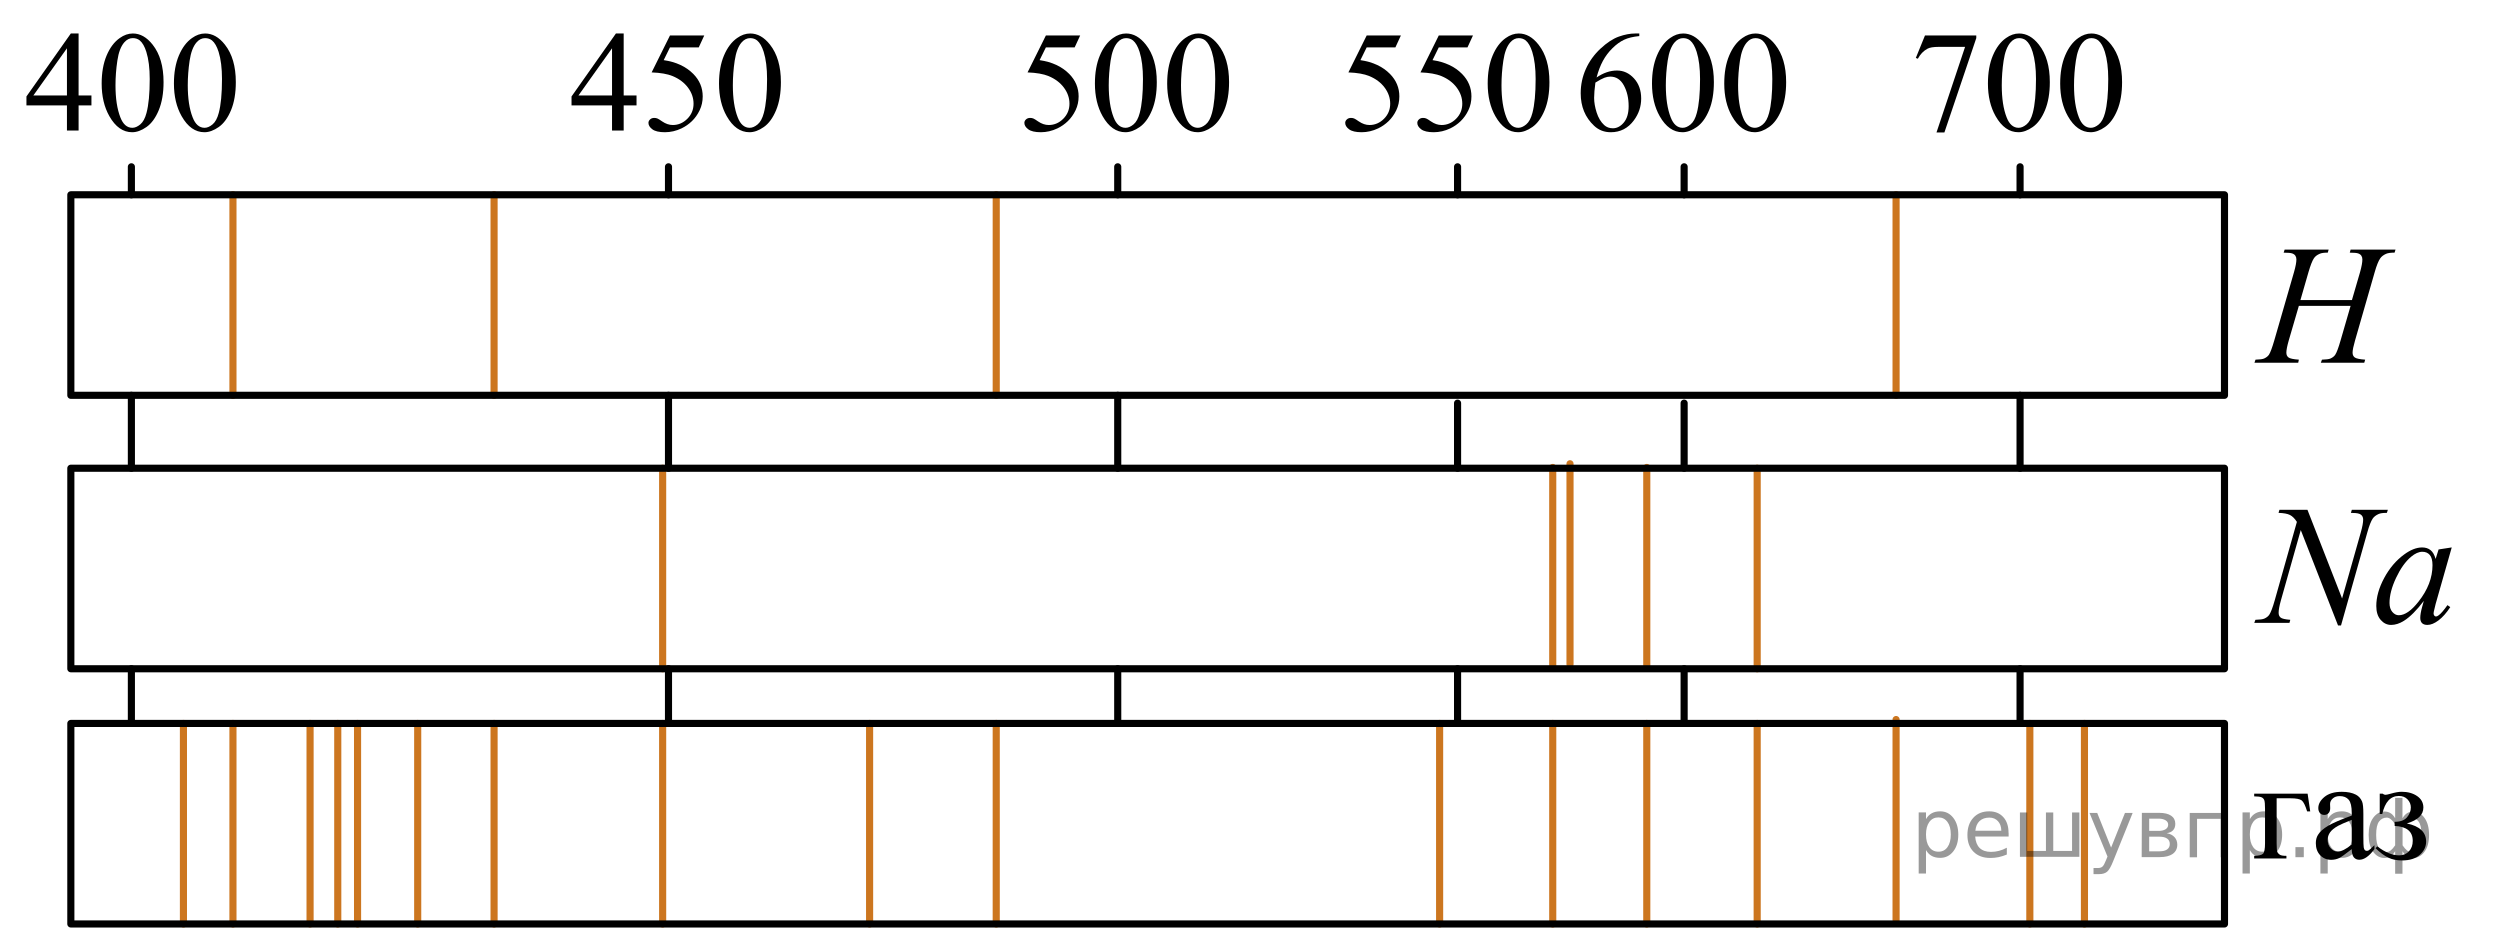 <?xml version="1.0" encoding="utf-8"?>
<!-- Generator: Adobe Illustrator 16.0.0, SVG Export Plug-In . SVG Version: 6.00 Build 0)  -->
<!DOCTYPE svg PUBLIC "-//W3C//DTD SVG 1.1//EN" "http://www.w3.org/Graphics/SVG/1.1/DTD/svg11.dtd">
<svg version="1.1" id="Layer_1" xmlns="http://www.w3.org/2000/svg" xmlns:xlink="http://www.w3.org/1999/xlink" x="0px" y="0px"
	 width="263.24px" height="97.664px" viewBox="0 0 263.24 97.664" enable-background="new 0 0 263.24 97.664" xml:space="preserve">
<line fill="none" stroke="#000000" stroke-width="0.75" stroke-linecap="round" stroke-linejoin="round" stroke-miterlimit="10" x1="13.834" y1="76.176" x2="13.834" y2="70.417"/>
<line fill="none" stroke="#000000" stroke-width="0.75" stroke-linecap="round" stroke-linejoin="round" stroke-miterlimit="10" x1="13.834" y1="49.303" x2="13.834" y2="41.625"/>
<line fill="none" stroke="#000000" stroke-width="0.75" stroke-linecap="round" stroke-linejoin="round" stroke-miterlimit="10" x1="13.834" y1="20.511" x2="13.834" y2="17.563"/>
<line fill="none" stroke="#000000" stroke-width="0.75" stroke-linecap="round" stroke-linejoin="round" stroke-miterlimit="10" x1="70.39" y1="20.511" x2="70.39" y2="17.563"/>
<line fill="none" stroke="#000000" stroke-width="0.75" stroke-linecap="round" stroke-linejoin="round" stroke-miterlimit="10" x1="117.692" y1="20.511" x2="117.692" y2="17.563"/>
<line fill="none" stroke="#000000" stroke-width="0.75" stroke-linecap="round" stroke-linejoin="round" stroke-miterlimit="10" x1="153.476" y1="20.511" x2="153.476" y2="17.563"/>
<line fill="none" stroke="#000000" stroke-width="0.75" stroke-linecap="round" stroke-linejoin="round" stroke-miterlimit="10" x1="177.332" y1="20.511" x2="177.332" y2="17.563"/>
<line fill="none" stroke="#000000" stroke-width="0.75" stroke-linecap="round" stroke-linejoin="round" stroke-miterlimit="10" x1="212.705" y1="20.511" x2="212.705" y2="17.563"/>
<line fill="none" stroke="#000000" stroke-width="0.75" stroke-linecap="round" stroke-linejoin="round" stroke-miterlimit="10" x1="212.705" y1="49.303" x2="212.705" y2="41.625"/>
<line fill="none" stroke="#000000" stroke-width="0.75" stroke-linecap="round" stroke-linejoin="round" stroke-miterlimit="10" x1="177.332" y1="49.303" x2="177.332" y2="42.448"/>
<line fill="none" stroke="#000000" stroke-width="0.75" stroke-linecap="round" stroke-linejoin="round" stroke-miterlimit="10" x1="153.476" y1="49.303" x2="153.476" y2="42.448"/>
<line fill="none" stroke="#000000" stroke-width="0.75" stroke-linecap="round" stroke-linejoin="round" stroke-miterlimit="10" x1="117.692" y1="49.303" x2="117.692" y2="41.625"/>
<line fill="none" stroke="#000000" stroke-width="0.75" stroke-linecap="round" stroke-linejoin="round" stroke-miterlimit="10" x1="70.39" y1="49.303" x2="70.39" y2="41.625"/>
<line fill="none" stroke="#000000" stroke-width="0.75" stroke-linecap="round" stroke-linejoin="round" stroke-miterlimit="10" x1="70.39" y1="76.176" x2="70.39" y2="70.417"/>
<line fill="none" stroke="#000000" stroke-width="0.75" stroke-linecap="round" stroke-linejoin="round" stroke-miterlimit="10" x1="117.692" y1="76.176" x2="117.692" y2="70.417"/>
<line fill="none" stroke="#000000" stroke-width="0.75" stroke-linecap="round" stroke-linejoin="round" stroke-miterlimit="10" x1="153.476" y1="76.176" x2="153.476" y2="70.417"/>
<line fill="none" stroke="#000000" stroke-width="0.75" stroke-linecap="round" stroke-linejoin="round" stroke-miterlimit="10" x1="177.332" y1="76.176" x2="177.332" y2="70.417"/>
<line fill="none" stroke="#000000" stroke-width="0.75" stroke-linecap="round" stroke-linejoin="round" stroke-miterlimit="10" x1="212.705" y1="75.764" x2="212.705" y2="70.417"/>
<line fill="none" stroke="#CC761F" stroke-width="0.75" stroke-linecap="round" stroke-linejoin="round" stroke-miterlimit="10" x1="24.529" y1="41.625" x2="24.529" y2="20.511"/>
<line fill="none" stroke="#CC761F" stroke-width="0.75" stroke-linecap="round" stroke-linejoin="round" stroke-miterlimit="10" x1="52.024" y1="41.625" x2="52.024" y2="20.511"/>
<line fill="none" stroke="#CC761F" stroke-width="0.75" stroke-linecap="round" stroke-linejoin="round" stroke-miterlimit="10" x1="104.899" y1="41.625" x2="104.899" y2="20.511"/>
<line fill="none" stroke="#CC761F" stroke-width="0.75" stroke-linecap="round" stroke-linejoin="round" stroke-miterlimit="10" x1="69.774" y1="70.417" x2="69.774" y2="49.303"/>
<line fill="none" stroke="#CC761F" stroke-width="0.75" stroke-linecap="round" stroke-linejoin="round" stroke-miterlimit="10" x1="19.315" y1="97.289" x2="19.315" y2="76.176"/>
<line fill="none" stroke="#CC761F" stroke-width="0.75" stroke-linecap="round" stroke-linejoin="round" stroke-miterlimit="10" x1="24.529" y1="97.289" x2="24.529" y2="76.176"/>
<line fill="none" stroke="#CC761F" stroke-width="0.75" stroke-linecap="round" stroke-linejoin="round" stroke-miterlimit="10" x1="32.649" y1="97.289" x2="32.649" y2="76.176"/>
<line fill="none" stroke="#CC761F" stroke-width="0.75" stroke-linecap="round" stroke-linejoin="round" stroke-miterlimit="10" x1="35.565" y1="97.289" x2="35.565" y2="76.176"/>
<line fill="none" stroke="#CC761F" stroke-width="0.75" stroke-linecap="round" stroke-linejoin="round" stroke-miterlimit="10" x1="37.649" y1="97.289" x2="37.649" y2="76.176"/>
<line fill="none" stroke="#CC761F" stroke-width="0.75" stroke-linecap="round" stroke-linejoin="round" stroke-miterlimit="10" x1="43.982" y1="97.289" x2="43.982" y2="76.176"/>
<line fill="none" stroke="#CC761F" stroke-width="0.75" stroke-linecap="round" stroke-linejoin="round" stroke-miterlimit="10" x1="52.024" y1="97.289" x2="52.024" y2="76.176"/>
<line fill="none" stroke="#CC761F" stroke-width="0.75" stroke-linecap="round" stroke-linejoin="round" stroke-miterlimit="10" x1="69.774" y1="97.289" x2="69.774" y2="76.176"/>
<line fill="none" stroke="#CC761F" stroke-width="0.75" stroke-linecap="round" stroke-linejoin="round" stroke-miterlimit="10" x1="91.565" y1="97.289" x2="91.565" y2="76.176"/>
<line fill="none" stroke="#CC761F" stroke-width="0.75" stroke-linecap="round" stroke-linejoin="round" stroke-miterlimit="10" x1="104.899" y1="97.289" x2="104.899" y2="76.176"/>
<line fill="none" stroke="#CC761F" stroke-width="0.75" stroke-linecap="round" stroke-linejoin="round" stroke-miterlimit="10" x1="163.497" y1="70.335" x2="163.497" y2="49.221"/>
<line fill="none" stroke="#CC761F" stroke-width="0.75" stroke-linecap="round" stroke-linejoin="round" stroke-miterlimit="10" x1="165.316" y1="69.947" x2="165.316" y2="48.832"/>
<line fill="none" stroke="#CC761F" stroke-width="0.75" stroke-linecap="round" stroke-linejoin="round" stroke-miterlimit="10" x1="173.399" y1="70.335" x2="173.399" y2="49.221"/>
<line fill="none" stroke="#CC761F" stroke-width="0.75" stroke-linecap="round" stroke-linejoin="round" stroke-miterlimit="10" x1="151.586" y1="97.289" x2="151.586" y2="76.176"/>
<line fill="none" stroke="#CC761F" stroke-width="0.75" stroke-linecap="round" stroke-linejoin="round" stroke-miterlimit="10" x1="173.399" y1="97.289" x2="173.399" y2="76.176"/>
<line fill="none" stroke="#CC761F" stroke-width="0.75" stroke-linecap="round" stroke-linejoin="round" stroke-miterlimit="10" x1="163.497" y1="97.289" x2="163.497" y2="76.176"/>
<line fill="none" stroke="#CC761F" stroke-width="0.75" stroke-linecap="round" stroke-linejoin="round" stroke-miterlimit="10" x1="185.024" y1="97.289" x2="185.024" y2="76.176"/>
<line fill="none" stroke="#CC761F" stroke-width="0.75" stroke-linecap="round" stroke-linejoin="round" stroke-miterlimit="10" x1="199.649" y1="41.625" x2="199.649" y2="20.511"/>
<line fill="none" stroke="#CC761F" stroke-width="0.75" stroke-linecap="round" stroke-linejoin="round" stroke-miterlimit="10" x1="185.024" y1="70.417" x2="185.024" y2="49.303"/>
<line fill="none" stroke="#CC761F" stroke-width="0.75" stroke-linecap="round" stroke-linejoin="round" stroke-miterlimit="10" x1="199.649" y1="96.877" x2="199.649" y2="75.764"/>
<line fill="none" stroke="#CC761F" stroke-width="0.75" stroke-linecap="round" stroke-linejoin="round" stroke-miterlimit="10" x1="213.734" y1="97.289" x2="213.734" y2="76.176"/>
<line fill="none" stroke="#CC761F" stroke-width="0.75" stroke-linecap="round" stroke-linejoin="round" stroke-miterlimit="10" x1="219.484" y1="97.289" x2="219.484" y2="76.176"/>
<g>
	<g>
		<defs>
			<rect id="SVGID_1_" x="0" y="0" width="27.669" height="17.871"/>
		</defs>
		<clipPath id="SVGID_2_">
			<use xlink:href="#SVGID_1_"  overflow="visible"/>
		</clipPath>
		<g clip-path="url(#SVGID_2_)">
			<path d="M9.628,10.053v1.048H8.276v2.644H7.049v-2.644H2.784v-0.944l4.674-6.631h0.817v6.527H9.628z M7.049,10.053v-4.97
				l-3.537,4.97H7.049L7.049,10.053z"/>
			<path d="M10.705,8.798c0-1.143,0.173-2.126,0.52-2.95s0.808-1.438,1.383-1.842c0.445-0.32,0.906-0.48,1.382-0.48
				c0.772,0,1.466,0.392,2.08,1.174c0.769,0.97,1.152,2.284,1.152,3.943c0,1.161-0.169,2.148-0.506,2.961
				c-0.337,0.812-0.767,1.401-1.289,1.768c-0.522,0.367-1.026,0.551-1.512,0.551c-0.961,0-1.761-0.563-2.4-1.691
				C10.975,11.281,10.705,10.137,10.705,8.798z M12.161,8.983c0,1.378,0.171,2.503,0.513,3.374c0.282,0.733,0.703,1.1,1.264,1.1
				c0.268,0,0.545-0.119,0.832-0.357c0.287-0.239,0.505-0.639,0.654-1.2c0.228-0.847,0.342-2.04,0.342-3.581
				c0-1.142-0.119-2.095-0.357-2.857C15.231,4.894,15,4.493,14.718,4.257c-0.203-0.163-0.448-0.244-0.736-0.244
				c-0.337,0-0.637,0.15-0.898,0.45c-0.356,0.409-0.6,1.052-0.728,1.928C12.226,7.267,12.161,8.131,12.161,8.983z"/>
			<path d="M18.314,8.798c0-1.143,0.174-2.126,0.521-2.95s0.808-1.438,1.382-1.842c0.446-0.32,0.907-0.48,1.382-0.48
				c0.773,0,1.467,0.392,2.081,1.174c0.768,0.97,1.151,2.284,1.151,3.943c0,1.161-0.168,2.148-0.505,2.961
				c-0.337,0.812-0.767,1.401-1.289,1.768c-0.522,0.367-1.027,0.551-1.513,0.551c-0.961,0-1.761-0.563-2.399-1.691
				C18.584,11.281,18.314,10.137,18.314,8.798z M19.771,8.983c0,1.378,0.171,2.503,0.513,3.374c0.282,0.733,0.703,1.1,1.263,1.1
				c0.268,0,0.545-0.119,0.832-0.357c0.288-0.239,0.506-0.639,0.654-1.2c0.228-0.847,0.342-2.04,0.342-3.581
				c0-1.142-0.119-2.095-0.356-2.857c-0.179-0.566-0.409-0.967-0.691-1.203c-0.203-0.163-0.448-0.244-0.735-0.244
				c-0.337,0-0.637,0.15-0.899,0.45c-0.356,0.409-0.599,1.052-0.728,1.928S19.771,8.131,19.771,8.983z"/>
		</g>
	</g>
</g>
<g>
	<g>
		<defs>
			<rect id="SVGID_3_" x="57.374" y="0" width="27.669" height="17.871"/>
		</defs>
		<clipPath id="SVGID_4_">
			<use xlink:href="#SVGID_3_"  overflow="visible"/>
		</clipPath>
		<g clip-path="url(#SVGID_4_)">
			<path d="M67.024,10.053v1.048h-1.353v2.644h-1.227v-2.644H60.18v-0.944l4.674-6.631h0.817v6.527H67.024z M64.445,10.053v-4.97
				l-3.537,4.97H64.445L64.445,10.053z"/>
			<path d="M74.156,3.733l-0.579,1.255h-3.032l-0.661,1.344c1.313,0.192,2.353,0.677,3.121,1.455
				c0.658,0.669,0.988,1.457,0.988,2.362c0,0.527-0.108,1.015-0.323,1.462c-0.215,0.448-0.487,0.83-0.813,1.145
				c-0.327,0.315-0.691,0.568-1.093,0.761c-0.569,0.271-1.154,0.406-1.754,0.406c-0.604,0-1.044-0.103-1.318-0.307
				c-0.275-0.204-0.413-0.43-0.413-0.676c0-0.138,0.058-0.26,0.171-0.365c0.115-0.105,0.258-0.159,0.432-0.159
				c0.129,0,0.242,0.021,0.338,0.06c0.097,0.039,0.262,0.14,0.494,0.303c0.372,0.256,0.748,0.384,1.13,0.384
				c0.58,0,1.089-0.218,1.527-0.653s0.657-0.966,0.657-1.592c0-0.605-0.195-1.17-0.587-1.694s-0.932-0.929-1.62-1.214
				c-0.54-0.222-1.275-0.35-2.207-0.385l1.933-3.891H74.156L74.156,3.733z"/>
			<path d="M75.709,8.798c0-1.143,0.174-2.126,0.521-2.95s0.808-1.438,1.382-1.842c0.446-0.32,0.907-0.48,1.382-0.48
				c0.773,0,1.467,0.392,2.081,1.174c0.768,0.97,1.151,2.284,1.151,3.943c0,1.161-0.168,2.148-0.505,2.961
				c-0.337,0.812-0.767,1.401-1.289,1.768c-0.522,0.367-1.027,0.551-1.513,0.551c-0.961,0-1.761-0.563-2.399-1.691
				C75.98,11.281,75.709,10.137,75.709,8.798z M77.166,8.983c0,1.378,0.171,2.503,0.513,3.374c0.282,0.733,0.703,1.1,1.263,1.1
				c0.268,0,0.545-0.119,0.832-0.357c0.288-0.239,0.506-0.639,0.654-1.2c0.228-0.847,0.342-2.04,0.342-3.581
				c0-1.142-0.119-2.095-0.356-2.857c-0.179-0.566-0.409-0.967-0.691-1.203c-0.203-0.163-0.448-0.244-0.735-0.244
				c-0.337,0-0.637,0.15-0.899,0.45c-0.356,0.409-0.6,1.052-0.728,1.928C77.231,7.267,77.166,8.131,77.166,8.983z"/>
		</g>
	</g>
</g>
<g>
	<g>
		<defs>
			<rect id="SVGID_5_" x="105.053" y="0" width="27.669" height="17.871"/>
		</defs>
		<clipPath id="SVGID_6_">
			<use xlink:href="#SVGID_5_"  overflow="visible"/>
		</clipPath>
		<g clip-path="url(#SVGID_6_)">
			<path d="M113.738,3.733l-0.58,1.255h-3.031l-0.662,1.344c1.313,0.192,2.354,0.677,3.121,1.455
				c0.659,0.669,0.988,1.457,0.988,2.362c0,0.527-0.107,1.015-0.322,1.462c-0.216,0.448-0.487,0.83-0.814,1.145
				c-0.326,0.315-0.691,0.568-1.092,0.761c-0.57,0.271-1.154,0.406-1.754,0.406c-0.604,0-1.044-0.103-1.318-0.307
				c-0.275-0.204-0.413-0.43-0.413-0.676c0-0.138,0.057-0.26,0.171-0.365s0.258-0.159,0.432-0.159c0.129,0,0.241,0.021,0.338,0.06
				s0.261,0.14,0.494,0.303c0.371,0.256,0.747,0.384,1.13,0.384c0.579,0,1.088-0.218,1.526-0.653s0.658-0.966,0.658-1.592
				c0-0.605-0.196-1.17-0.588-1.694c-0.391-0.524-0.931-0.929-1.619-1.214c-0.54-0.222-1.276-0.35-2.207-0.385l1.932-3.891H113.738
				L113.738,3.733z"/>
			<path d="M115.29,8.798c0-1.143,0.173-2.126,0.52-2.95s0.808-1.438,1.383-1.842c0.445-0.32,0.906-0.48,1.381-0.48
				c0.773,0,1.467,0.392,2.081,1.174c0.768,0.97,1.151,2.284,1.151,3.943c0,1.161-0.168,2.148-0.505,2.961
				c-0.337,0.812-0.767,1.401-1.289,1.768c-0.522,0.367-1.027,0.551-1.513,0.551c-0.96,0-1.76-0.563-2.399-1.691
				C115.56,11.281,115.29,10.137,115.29,8.798z M116.746,8.983c0,1.378,0.171,2.503,0.513,3.374c0.282,0.733,0.703,1.1,1.263,1.1
				c0.268,0,0.545-0.119,0.832-0.357c0.288-0.239,0.506-0.639,0.654-1.2c0.228-0.847,0.342-2.04,0.342-3.581
				c0-1.142-0.119-2.095-0.356-2.857c-0.179-0.566-0.409-0.967-0.691-1.203c-0.203-0.163-0.448-0.244-0.735-0.244
				c-0.337,0-0.637,0.15-0.898,0.45c-0.357,0.409-0.6,1.052-0.729,1.928S116.746,8.131,116.746,8.983z"/>
			<path d="M122.899,8.798c0-1.143,0.173-2.126,0.52-2.95s0.808-1.438,1.383-1.842c0.445-0.32,0.906-0.48,1.382-0.48
				c0.772,0,1.466,0.392,2.08,1.174c0.769,0.97,1.152,2.284,1.152,3.943c0,1.161-0.169,2.148-0.506,2.961
				c-0.337,0.812-0.767,1.401-1.289,1.768c-0.522,0.367-1.026,0.551-1.512,0.551c-0.961,0-1.761-0.563-2.4-1.691
				C123.168,11.281,122.899,10.137,122.899,8.798z M124.355,8.983c0,1.378,0.171,2.503,0.513,3.374c0.282,0.733,0.703,1.1,1.264,1.1
				c0.268,0,0.545-0.119,0.832-0.357c0.287-0.239,0.505-0.639,0.654-1.2c0.228-0.847,0.342-2.04,0.342-3.581
				c0-1.142-0.119-2.095-0.357-2.857c-0.178-0.566-0.408-0.967-0.69-1.203c-0.203-0.163-0.447-0.244-0.735-0.244
				c-0.337,0-0.637,0.15-0.898,0.45c-0.357,0.409-0.6,1.052-0.729,1.928S124.355,8.131,124.355,8.983z"/>
		</g>
	</g>
</g>
<g>
	<g>
		<defs>
			<rect id="SVGID_7_" x="138.844" y="0" width="27.6" height="17.871"/>
		</defs>
		<clipPath id="SVGID_8_">
			<use xlink:href="#SVGID_7_"  overflow="visible"/>
		</clipPath>
		<g clip-path="url(#SVGID_8_)">
			<path d="M147.509,3.733l-0.578,1.255h-3.024l-0.659,1.344c1.309,0.192,2.347,0.677,3.112,1.455
				c0.657,0.669,0.986,1.457,0.986,2.362c0,0.527-0.107,1.015-0.322,1.462c-0.215,0.448-0.486,0.83-0.812,1.145
				c-0.326,0.315-0.689,0.568-1.09,0.761c-0.568,0.271-1.151,0.406-1.749,0.406c-0.603,0-1.042-0.103-1.316-0.307
				c-0.273-0.204-0.41-0.43-0.41-0.676c0-0.138,0.056-0.26,0.171-0.365c0.113-0.105,0.256-0.159,0.43-0.159
				c0.128,0,0.241,0.021,0.337,0.06c0.097,0.039,0.26,0.14,0.493,0.303c0.37,0.256,0.746,0.384,1.127,0.384
				c0.578,0,1.086-0.218,1.522-0.653c0.438-0.436,0.656-0.966,0.656-1.592c0-0.605-0.195-1.17-0.586-1.694
				c-0.39-0.524-0.929-0.929-1.615-1.214c-0.539-0.222-1.272-0.35-2.201-0.385l1.927-3.891H147.509L147.509,3.733z"/>
			<path d="M155.099,3.733l-0.578,1.255h-3.024l-0.659,1.344c1.309,0.192,2.347,0.677,3.112,1.455
				c0.657,0.669,0.986,1.457,0.986,2.362c0,0.527-0.107,1.015-0.322,1.462c-0.215,0.448-0.486,0.83-0.812,1.145
				c-0.326,0.315-0.689,0.568-1.09,0.761c-0.568,0.271-1.151,0.406-1.749,0.406c-0.604,0-1.042-0.103-1.316-0.307
				s-0.411-0.43-0.411-0.676c0-0.138,0.057-0.26,0.171-0.365c0.113-0.105,0.257-0.159,0.43-0.159c0.128,0,0.241,0.021,0.337,0.06
				c0.097,0.039,0.261,0.14,0.494,0.303c0.369,0.256,0.746,0.384,1.127,0.384c0.578,0,1.086-0.218,1.522-0.653
				c0.438-0.436,0.656-0.966,0.656-1.592c0-0.605-0.195-1.17-0.586-1.694c-0.39-0.524-0.929-0.929-1.615-1.214
				c-0.539-0.222-1.272-0.35-2.201-0.385l1.927-3.891H155.099L155.099,3.733z"/>
			<path d="M156.648,8.798c0-1.143,0.173-2.126,0.52-2.95c0.346-0.824,0.805-1.438,1.378-1.842c0.445-0.32,0.904-0.48,1.379-0.48
				c0.771,0,1.463,0.392,2.075,1.174c0.767,0.97,1.149,2.284,1.149,3.943c0,1.161-0.168,2.148-0.504,2.961
				c-0.336,0.812-0.765,1.401-1.286,1.768c-0.521,0.367-1.024,0.551-1.509,0.551c-0.958,0-1.757-0.563-2.394-1.691
				C156.917,11.281,156.648,10.137,156.648,8.798z M158.101,8.983c0,1.378,0.171,2.503,0.512,3.374c0.281,0.733,0.701,1.1,1.26,1.1
				c0.267,0,0.544-0.119,0.83-0.357c0.287-0.239,0.504-0.639,0.652-1.2c0.228-0.847,0.341-2.04,0.341-3.581
				c0-1.142-0.118-2.095-0.355-2.857c-0.178-0.566-0.408-0.967-0.689-1.203c-0.203-0.163-0.447-0.244-0.733-0.244
				c-0.337,0-0.636,0.15-0.897,0.45c-0.355,0.409-0.598,1.052-0.727,1.928C158.165,7.267,158.101,8.131,158.101,8.983z"/>
		</g>
	</g>
</g>
<g>
	<g>
		<defs>
			<rect id="SVGID_9_" x="163.497" y="0" width="27.669" height="17.871"/>
		</defs>
		<clipPath id="SVGID_10_">
			<use xlink:href="#SVGID_9_"  overflow="visible"/>
		</clipPath>
		<g clip-path="url(#SVGID_10_)">
			<path d="M172.611,3.526v0.273c-0.654,0.063-1.188,0.193-1.602,0.388s-0.822,0.491-1.226,0.89
				c-0.404,0.398-0.738,0.843-1.004,1.333c-0.265,0.489-0.486,1.071-0.665,1.746c0.714-0.487,1.43-0.731,2.147-0.731
				c0.688,0,1.286,0.276,1.791,0.827c0.506,0.552,0.758,1.26,0.758,2.127c0,0.836-0.255,1.6-0.765,2.288
				c-0.615,0.837-1.427,1.256-2.438,1.256c-0.688,0-1.273-0.227-1.754-0.68c-0.941-0.881-1.412-2.023-1.412-3.426
				c0-0.896,0.181-1.747,0.543-2.555c0.361-0.808,0.878-1.523,1.549-2.148c0.672-0.625,1.314-1.046,1.929-1.263
				s1.187-0.325,1.716-0.325H172.611z M167.989,8.695c-0.089,0.664-0.134,1.201-0.134,1.609c0,0.473,0.088,0.985,0.264,1.539
				s0.438,0.993,0.784,1.318c0.253,0.231,0.56,0.347,0.921,0.347c0.432,0,0.816-0.201,1.156-0.605
				c0.339-0.403,0.509-0.979,0.509-1.728c0-0.842-0.169-1.57-0.506-2.186c-0.337-0.614-0.814-0.923-1.434-0.923
				c-0.188,0-0.391,0.04-0.605,0.118C168.728,8.264,168.409,8.434,167.989,8.695z"/>
			<path d="M173.948,8.798c0-1.143,0.174-2.126,0.521-2.95s0.808-1.438,1.382-1.842c0.446-0.32,0.907-0.48,1.382-0.48
				c0.773,0,1.467,0.392,2.081,1.174c0.768,0.97,1.151,2.284,1.151,3.943c0,1.161-0.168,2.148-0.505,2.961
				c-0.337,0.812-0.767,1.401-1.289,1.768c-0.522,0.367-1.027,0.551-1.513,0.551c-0.961,0-1.761-0.563-2.399-1.691
				C174.218,11.281,173.948,10.137,173.948,8.798z M175.405,8.983c0,1.378,0.171,2.503,0.513,3.374c0.282,0.733,0.703,1.1,1.263,1.1
				c0.268,0,0.545-0.119,0.832-0.357c0.288-0.239,0.506-0.639,0.654-1.2c0.228-0.847,0.342-2.04,0.342-3.581
				c0-1.142-0.119-2.095-0.356-2.857c-0.179-0.566-0.409-0.967-0.691-1.203c-0.203-0.163-0.448-0.244-0.735-0.244
				c-0.337,0-0.637,0.15-0.899,0.45c-0.356,0.409-0.6,1.052-0.728,1.928C175.469,7.267,175.405,8.131,175.405,8.983z"/>
			<path d="M181.557,8.798c0-1.143,0.173-2.126,0.52-2.95s0.808-1.438,1.383-1.842c0.445-0.32,0.906-0.48,1.382-0.48
				c0.772,0,1.466,0.392,2.08,1.174c0.769,0.97,1.152,2.284,1.152,3.943c0,1.161-0.169,2.148-0.506,2.961
				c-0.337,0.812-0.767,1.401-1.289,1.768c-0.522,0.367-1.026,0.551-1.512,0.551c-0.961,0-1.761-0.563-2.4-1.691
				C181.826,11.281,181.557,10.137,181.557,8.798z M183.013,8.983c0,1.378,0.171,2.503,0.513,3.374c0.282,0.733,0.703,1.1,1.264,1.1
				c0.268,0,0.545-0.119,0.832-0.357c0.287-0.239,0.505-0.639,0.654-1.2c0.228-0.847,0.342-2.04,0.342-3.581
				c0-1.142-0.119-2.095-0.357-2.857c-0.178-0.566-0.408-0.967-0.69-1.203c-0.203-0.163-0.447-0.244-0.736-0.244
				c-0.336,0-0.636,0.15-0.897,0.45c-0.357,0.409-0.6,1.052-0.729,1.928S183.013,8.131,183.013,8.983z"/>
		</g>
	</g>
</g>
<g>
	<g>
		<defs>
			<rect id="SVGID_11_" x="198.87" y="0" width="27.67" height="17.871"/>
		</defs>
		<clipPath id="SVGID_12_">
			<use xlink:href="#SVGID_11_"  overflow="visible"/>
		</clipPath>
		<g clip-path="url(#SVGID_12_)">
			<path d="M202.693,3.733h5.401v0.28l-3.358,9.938h-0.832l3.011-9.016h-2.773c-0.56,0-0.958,0.066-1.196,0.199
				c-0.416,0.227-0.75,0.576-1.003,1.049l-0.214-0.081L202.693,3.733z"/>
			<path d="M209.321,8.798c0-1.143,0.173-2.126,0.52-2.95s0.808-1.438,1.383-1.842c0.445-0.32,0.906-0.48,1.382-0.48
				c0.772,0,1.466,0.392,2.08,1.174c0.769,0.97,1.152,2.284,1.152,3.943c0,1.161-0.169,2.148-0.506,2.961
				c-0.337,0.812-0.767,1.401-1.289,1.768c-0.522,0.367-1.026,0.551-1.512,0.551c-0.961,0-1.761-0.563-2.4-1.691
				C209.59,11.281,209.321,10.137,209.321,8.798z M210.777,8.983c0,1.378,0.171,2.503,0.513,3.374c0.282,0.733,0.703,1.1,1.264,1.1
				c0.268,0,0.545-0.119,0.832-0.357c0.287-0.239,0.505-0.639,0.654-1.2c0.228-0.847,0.342-2.04,0.342-3.581
				c0-1.142-0.119-2.095-0.357-2.857c-0.178-0.566-0.408-0.967-0.69-1.203c-0.203-0.163-0.448-0.244-0.736-0.244
				c-0.337,0-0.637,0.15-0.898,0.45c-0.357,0.409-0.6,1.052-0.729,1.928S210.777,8.131,210.777,8.983z"/>
			<path d="M216.929,8.798c0-1.143,0.174-2.126,0.521-2.95s0.808-1.438,1.382-1.842c0.446-0.32,0.907-0.48,1.382-0.48
				c0.773,0,1.467,0.392,2.081,1.174c0.768,0.97,1.151,2.284,1.151,3.943c0,1.161-0.168,2.148-0.505,2.961
				c-0.337,0.812-0.767,1.401-1.289,1.768c-0.522,0.367-1.027,0.551-1.513,0.551c-0.961,0-1.761-0.563-2.399-1.691
				C217.199,11.281,216.929,10.137,216.929,8.798z M218.386,8.983c0,1.378,0.171,2.503,0.513,3.374c0.282,0.733,0.703,1.1,1.263,1.1
				c0.268,0,0.545-0.119,0.832-0.357c0.288-0.239,0.506-0.639,0.654-1.2c0.228-0.847,0.342-2.04,0.342-3.581
				c0-1.142-0.119-2.095-0.356-2.857c-0.179-0.566-0.409-0.967-0.691-1.203c-0.203-0.163-0.448-0.244-0.735-0.244
				c-0.337,0-0.637,0.15-0.899,0.45c-0.356,0.409-0.6,1.052-0.728,1.928C218.45,7.267,218.386,8.131,218.386,8.983z"/>
		</g>
	</g>
</g>
<g>
	<g>
		<defs>
			<rect id="SVGID_13_" x="234.837" y="79.313" width="23.46" height="15.249"/>
		</defs>
		<clipPath id="SVGID_14_">
			<use xlink:href="#SVGID_13_"  overflow="visible"/>
		</clipPath>
		<g clip-path="url(#SVGID_14_)">
			<path d="M242.983,83.573l0.274,1.861h-0.326c-0.188-0.615-0.377-0.999-0.567-1.15s-0.592-0.228-1.204-0.228h-1.438v4.735
				c0,0.526,0.027,0.841,0.082,0.942c0.054,0.102,0.14,0.191,0.256,0.268c0.115,0.077,0.347,0.116,0.692,0.116v0.275h-3.395v-0.275
				c0.484-0.01,0.796-0.086,0.934-0.228c0.139-0.142,0.208-0.508,0.208-1.099v-3.618c0-0.481-0.027-0.79-0.082-0.927
				c-0.054-0.137-0.149-0.234-0.285-0.294s-0.394-0.092-0.774-0.098v-0.282H242.983L242.983,83.573z"/>
			<path d="M247.629,89.409c-0.697,0.541-1.135,0.854-1.313,0.938c-0.267,0.124-0.551,0.187-0.853,0.187
				c-0.469,0-0.855-0.162-1.159-0.484c-0.305-0.322-0.456-0.747-0.456-1.273c0-0.332,0.074-0.62,0.223-0.863
				c0.202-0.338,0.554-0.655,1.056-0.953c0.503-0.298,1.336-0.66,2.503-1.087v-0.269c0-0.68-0.107-1.146-0.323-1.399
				s-0.528-0.38-0.938-0.38c-0.311,0-0.558,0.084-0.741,0.253c-0.188,0.169-0.28,0.362-0.28,0.581l0.014,0.432
				c0,0.229-0.058,0.404-0.174,0.528c-0.115,0.125-0.269,0.187-0.456,0.187c-0.183,0-0.332-0.064-0.448-0.193
				c-0.115-0.129-0.175-0.306-0.175-0.529c0-0.427,0.219-0.818,0.652-1.176c0.436-0.357,1.046-0.536,1.831-0.536
				c0.603,0,1.098,0.102,1.482,0.305c0.292,0.154,0.507,0.396,0.646,0.723c0.089,0.214,0.133,0.65,0.133,1.311v2.315
				c0,0.65,0.013,1.049,0.037,1.195c0.025,0.146,0.065,0.244,0.123,0.294c0.057,0.05,0.122,0.074,0.196,0.074
				c0.079,0,0.147-0.017,0.207-0.053c0.104-0.064,0.304-0.246,0.601-0.543v0.417c-0.554,0.745-1.082,1.117-1.586,1.117
				c-0.243,0-0.435-0.084-0.579-0.253C247.708,90.105,247.634,89.817,247.629,89.409z M247.629,88.926v-2.599
				c-0.746,0.298-1.229,0.509-1.445,0.633c-0.391,0.219-0.67,0.446-0.838,0.685s-0.252,0.499-0.252,0.782
				c0,0.357,0.106,0.654,0.318,0.89c0.213,0.235,0.457,0.354,0.734,0.354C246.522,89.67,247.016,89.422,247.629,88.926z"/>
			<path d="M250.577,85.709v-2.137h0.311c0.089,0.079,0.188,0.119,0.297,0.119c0.084,0,0.267-0.04,0.549-0.119
				c0.469-0.135,0.852-0.201,1.148-0.201c0.652,0,1.197,0.151,1.635,0.454c0.437,0.303,0.655,0.705,0.655,1.206
				c0,0.77-0.58,1.328-1.741,1.676c1.354,0.282,2.03,0.921,2.03,1.913c0,0.521-0.217,0.981-0.652,1.381
				c-0.435,0.4-1.067,0.6-1.897,0.6c-0.543,0-1.021-0.098-1.434-0.294c-0.413-0.196-0.861-0.527-1.346-0.994l0.192-0.193
				c0.811,0.631,1.579,0.945,2.306,0.945c0.415,0,0.756-0.142,1.022-0.424c0.268-0.283,0.4-0.65,0.4-1.103
				c0-0.987-0.635-1.512-1.904-1.571v-0.432c0.599,0,1.031-0.16,1.302-0.48c0.269-0.319,0.402-0.663,0.402-1.031
				c0-0.322-0.114-0.605-0.344-0.849s-0.534-0.364-0.915-0.364c-0.88,0-1.463,0.633-1.749,1.898H250.577L250.577,85.709z"/>
		</g>
	</g>
</g>
<rect x="7.459" y="20.511" fill="none" stroke="#000000" stroke-width="0.75" stroke-linecap="round" stroke-linejoin="round" stroke-miterlimit="10" width="226.771" height="21.114"/>
<rect x="7.459" y="49.303" fill="none" stroke="#000000" stroke-width="0.75" stroke-linecap="round" stroke-linejoin="round" stroke-miterlimit="10" width="226.771" height="21.114"/>
<rect x="7.459" y="76.176" fill="none" stroke="#000000" stroke-width="0.75" stroke-linecap="round" stroke-linejoin="round" stroke-miterlimit="10" width="226.771" height="21.113"/>
<g>
	<g>
		<defs>
			<rect id="SVGID_15_" x="233.958" y="49.434" width="29.241" height="20.689"/>
		</defs>
		<clipPath id="SVGID_16_">
			<use xlink:href="#SVGID_15_"  overflow="visible"/>
		</clipPath>
		<g clip-path="url(#SVGID_16_)">
		</g>
	</g>
	<g>
		<defs>
			<polygon id="SVGID_17_" points="234.08,70.489 263.24,70.489 263.24,49.231 234.08,49.231 234.08,70.489 			"/>
		</defs>
		<clipPath id="SVGID_18_">
			<use xlink:href="#SVGID_17_"  overflow="visible"/>
		</clipPath>
		<g clip-path="url(#SVGID_18_)">
			<path d="M242.966,53.681l3.646,9.336l1.976-6.974c0.162-0.573,0.243-1.019,0.243-1.335c0-0.217-0.075-0.386-0.227-0.509
				c-0.15-0.123-0.432-0.185-0.844-0.185c-0.069,0-0.142-0.003-0.218-0.009l0.096-0.325h3.794l-0.104,0.325
				c-0.395-0.006-0.688,0.035-0.879,0.123c-0.272,0.123-0.476,0.28-0.609,0.474c-0.186,0.275-0.374,0.756-0.565,1.44l-2.775,9.819
				h-0.313l-3.924-10.048l-2.097,7.422c-0.157,0.562-0.235,0.992-0.235,1.291c0,0.223,0.071,0.391,0.214,0.505
				c0.142,0.114,0.479,0.191,1.014,0.232l-0.088,0.325h-3.706l0.122-0.325c0.464-0.012,0.774-0.053,0.931-0.123
				c0.237-0.105,0.415-0.242,0.53-0.412c0.169-0.258,0.357-0.756,0.566-1.493l2.34-8.282c-0.226-0.352-0.468-0.593-0.727-0.725
				c-0.258-0.132-0.659-0.206-1.205-0.224l0.096-0.325H242.966z"/>
			<path d="M258.158,57.642l-1.696,5.955l-0.191,0.799c-0.018,0.076-0.026,0.141-0.026,0.193c0,0.094,0.029,0.176,0.087,0.246
				c0.047,0.053,0.104,0.079,0.175,0.079c0.075,0,0.174-0.047,0.295-0.141c0.227-0.17,0.528-0.521,0.905-1.055l0.296,0.211
				c-0.4,0.609-0.813,1.073-1.235,1.393c-0.424,0.318-0.815,0.479-1.175,0.479c-0.249,0-0.437-0.063-0.562-0.189
				c-0.125-0.125-0.187-0.309-0.187-0.549c0-0.286,0.063-0.664,0.191-1.133l0.183-0.658c-0.76,1.001-1.459,1.701-2.097,2.099
				c-0.459,0.287-0.908,0.431-1.349,0.431c-0.424,0-0.789-0.178-1.097-0.531c-0.308-0.354-0.461-0.842-0.461-1.463
				c0-0.931,0.276-1.913,0.831-2.946c0.554-1.033,1.257-1.86,2.109-2.481c0.667-0.491,1.297-0.737,1.889-0.737
				c0.354,0,0.647,0.094,0.883,0.281s0.413,0.497,0.535,0.931l0.313-1.001L258.158,57.642z M255.061,58.099
				c-0.371,0-0.766,0.176-1.183,0.526c-0.592,0.498-1.118,1.235-1.579,2.214c-0.462,0.978-0.692,1.861-0.692,2.652
				c0,0.397,0.099,0.713,0.296,0.943c0.197,0.231,0.424,0.348,0.679,0.348c0.633,0,1.319-0.472,2.063-1.414
				c0.992-1.253,1.487-2.538,1.487-3.855c0-0.498-0.096-0.858-0.287-1.081C255.653,58.21,255.392,58.099,255.061,58.099z"/>
		</g>
	</g>
</g>
<g>
	<g>
		<defs>
			<rect id="SVGID_19_" x="233.356" y="20.663" width="23.149" height="19.473"/>
		</defs>
		<clipPath id="SVGID_20_">
			<use xlink:href="#SVGID_19_"  overflow="visible"/>
		</clipPath>
		<g clip-path="url(#SVGID_20_)">
		</g>
	</g>
	<g>
		<defs>
			<polygon id="SVGID_21_" points="234.372,41.473 256.952,41.473 256.952,21.84 234.372,21.84 234.372,41.473 			"/>
		</defs>
		<clipPath id="SVGID_22_">
			<use xlink:href="#SVGID_21_"  overflow="visible"/>
		</clipPath>
		<g clip-path="url(#SVGID_22_)">
			<path d="M242.225,31.597h5.423l0.857-2.944c0.162-0.574,0.243-1.02,0.243-1.336c0-0.152-0.036-0.282-0.108-0.391
				s-0.184-0.189-0.334-0.242s-0.444-0.079-0.884-0.079l0.087-0.325h4.73l-0.104,0.325c-0.398-0.006-0.696,0.035-0.893,0.123
				c-0.277,0.123-0.481,0.281-0.614,0.475c-0.191,0.275-0.385,0.759-0.581,1.45l-2.07,7.197c-0.173,0.598-0.26,1.025-0.26,1.283
				c0,0.223,0.076,0.392,0.229,0.506s0.519,0.191,1.096,0.232l-0.095,0.325h-4.574l0.121-0.325c0.45-0.012,0.751-0.053,0.901-0.123
				c0.23-0.105,0.398-0.24,0.502-0.404c0.15-0.229,0.335-0.727,0.555-1.494l1.057-3.646h-5.449l-1.065,3.646
				c-0.167,0.586-0.251,1.014-0.251,1.283c0,0.223,0.075,0.392,0.226,0.506c0.149,0.114,0.514,0.191,1.091,0.232l-0.069,0.325
				h-4.608l0.112-0.325c0.456-0.012,0.76-0.053,0.91-0.123c0.23-0.105,0.401-0.24,0.511-0.404c0.15-0.24,0.335-0.738,0.555-1.494
				l2.079-7.197c0.167-0.586,0.251-1.031,0.251-1.336c0-0.152-0.036-0.282-0.108-0.391s-0.185-0.189-0.338-0.242
				c-0.152-0.053-0.452-0.079-0.896-0.079l0.104-0.325h4.634l-0.095,0.325c-0.387-0.006-0.673,0.035-0.857,0.123
				c-0.271,0.117-0.471,0.272-0.598,0.466c-0.174,0.258-0.364,0.744-0.572,1.459L242.225,31.597z"/>
		</g>
	</g>
</g>
<g style="stroke:none;fill:#000;fill-opacity:0.40"><path d="m 202.8,89.5 v 2.48 h -0.77 v -6.44 h 0.77 v 0.71 q 0.24,-0.42 0.61,-0.62 0.37,-0.20 0.88,-0.20 0.85,0 1.38,0.68 0.53,0.68 0.53,1.77 0,1.10 -0.53,1.77 -0.53,0.68 -1.38,0.68 -0.51,0 -0.88,-0.20 -0.37,-0.20 -0.61,-0.62 z m 2.61,-1.63 q 0,-0.85 -0.35,-1.32 -0.35,-0.48 -0.95,-0.48 -0.61,0 -0.96,0.48 -0.35,0.48 -0.35,1.32 0,0.85 0.35,1.33 0.35,0.48 0.96,0.48 0.61,0 0.95,-0.48 0.35,-0.48 0.35,-1.33 z"/><path d="m 211.5,87.7 v 0.38 h -3.52 q 0.05,0.79 0.47,1.21 0.43,0.41 1.19,0.41 0.44,0 0.85,-0.11 0.42,-0.11 0.82,-0.33 v 0.72 q -0.41,0.17 -0.85,0.27 -0.43,0.09 -0.88,0.09 -1.12,0 -1.77,-0.65 -0.65,-0.65 -0.65,-1.76 0,-1.15 0.62,-1.82 0.62,-0.68 1.67,-0.68 0.94,0 1.49,0.61 0.55,0.60 0.55,1.65 z m -0.77,-0.23 q -0.01,-0.63 -0.35,-1.00 -0.34,-0.38 -0.91,-0.38 -0.64,0 -1.03,0.36 -0.38,0.36 -0.44,1.02 z"/><path d="m 216.2,89.6 h 1.98 v -4.05 h 0.77 v 4.67 h -6.26 v -4.67 h 0.77 v 4.05 h 1.97 v -4.05 h 0.77 z"/><path d="m 222.5,90.7 q -0.33,0.83 -0.63,1.09 -0.31,0.25 -0.82,0.25 h -0.61 v -0.64 h 0.45 q 0.32,0 0.49,-0.15 0.17,-0.15 0.39,-0.71 l 0.14,-0.35 -1.89,-4.59 h 0.81 l 1.46,3.65 1.46,-3.65 h 0.81 z"/><path d="m 226.3,88.1 v 1.54 h 1.09 q 0.53,0 0.80,-0.20 0.28,-0.20 0.28,-0.57 0,-0.38 -0.28,-0.57 -0.28,-0.20 -0.80,-0.20 z m 0,-1.90 v 1.29 h 1.01 q 0.43,0 0.71,-0.17 0.28,-0.17 0.28,-0.48 0,-0.31 -0.28,-0.47 -0.28,-0.17 -0.71,-0.17 z m -0.77,-0.61 h 1.82 q 0.82,0 1.26,0.30 0.44,0.30 0.44,0.85 0,0.43 -0.23,0.68 -0.23,0.25 -0.67,0.31 0.53,0.10 0.82,0.42 0.29,0.32 0.29,0.79 0,0.62 -0.48,0.97 -0.48,0.34 -1.37,0.34 h -1.90 z"/><path d="m 234.6,85.6 v 4.67 h -0.77 v -4.05 h -2.49 v 4.05 h -0.77 v -4.67 z"/><path d="m 236.9,89.5 v 2.48 h -0.77 v -6.44 h 0.77 v 0.71 q 0.24,-0.42 0.61,-0.62 0.37,-0.20 0.88,-0.20 0.85,0 1.38,0.68 0.53,0.68 0.53,1.77 0,1.10 -0.53,1.77 -0.53,0.68 -1.38,0.68 -0.51,0 -0.88,-0.20 -0.37,-0.20 -0.61,-0.62 z m 2.61,-1.63 q 0,-0.85 -0.35,-1.32 -0.35,-0.48 -0.95,-0.48 -0.61,0 -0.96,0.48 -0.35,0.48 -0.35,1.32 0,0.85 0.35,1.33 0.35,0.48 0.96,0.48 0.61,0 0.95,-0.48 0.35,-0.48 0.35,-1.33 z"/><path d="m 241.7,89.2 h 0.88 v 1.06 h -0.88 z"/><path d="m 245.1,89.5 v 2.48 h -0.77 v -6.44 h 0.77 v 0.71 q 0.24,-0.42 0.61,-0.62 0.37,-0.20 0.88,-0.20 0.85,0 1.38,0.68 0.53,0.68 0.53,1.77 0,1.10 -0.53,1.77 -0.53,0.68 -1.38,0.68 -0.51,0 -0.88,-0.20 -0.37,-0.20 -0.61,-0.62 z m 2.61,-1.63 q 0,-0.85 -0.35,-1.32 -0.35,-0.48 -0.95,-0.48 -0.61,0 -0.96,0.48 -0.35,0.48 -0.35,1.32 0,0.85 0.35,1.33 0.35,0.48 0.96,0.48 0.61,0 0.95,-0.48 0.35,-0.48 0.35,-1.33 z"/><path d="m 250.2,87.9 q 0,0.98 0.30,1.40 0.30,0.41 0.82,0.41 0.41,0 0.88,-0.70 v -2.22 q -0.47,-0.70 -0.88,-0.70 -0.51,0 -0.82,0.42 -0.30,0.41 -0.30,1.39 z m 2,4.10 v -2.37 q -0.24,0.39 -0.51,0.55 -0.27,0.16 -0.62,0.16 -0.70,0 -1.18,-0.64 -0.48,-0.65 -0.48,-1.79 0,-1.15 0.48,-1.80 0.49,-0.66 1.18,-0.66 0.35,0 0.62,0.16 0.28,0.16 0.51,0.55 v -2.15 h 0.77 v 2.15 q 0.24,-0.39 0.51,-0.55 0.28,-0.16 0.62,-0.16 0.70,0 1.18,0.66 0.49,0.66 0.49,1.80 0,1.15 -0.49,1.79 -0.48,0.64 -1.18,0.64 -0.35,0 -0.62,-0.16 -0.27,-0.16 -0.51,-0.55 v 2.37 z m 2.77,-4.10 q 0,-0.98 -0.30,-1.39 -0.30,-0.42 -0.81,-0.42 -0.41,0 -0.88,0.70 v 2.22 q 0.47,0.70 0.88,0.70 0.51,0 0.81,-0.41 0.30,-0.42 0.30,-1.40 z"/></g></svg>

<!--File created and owned by https://sdamgia.ru. Copying is prohibited. All rights reserved.-->
